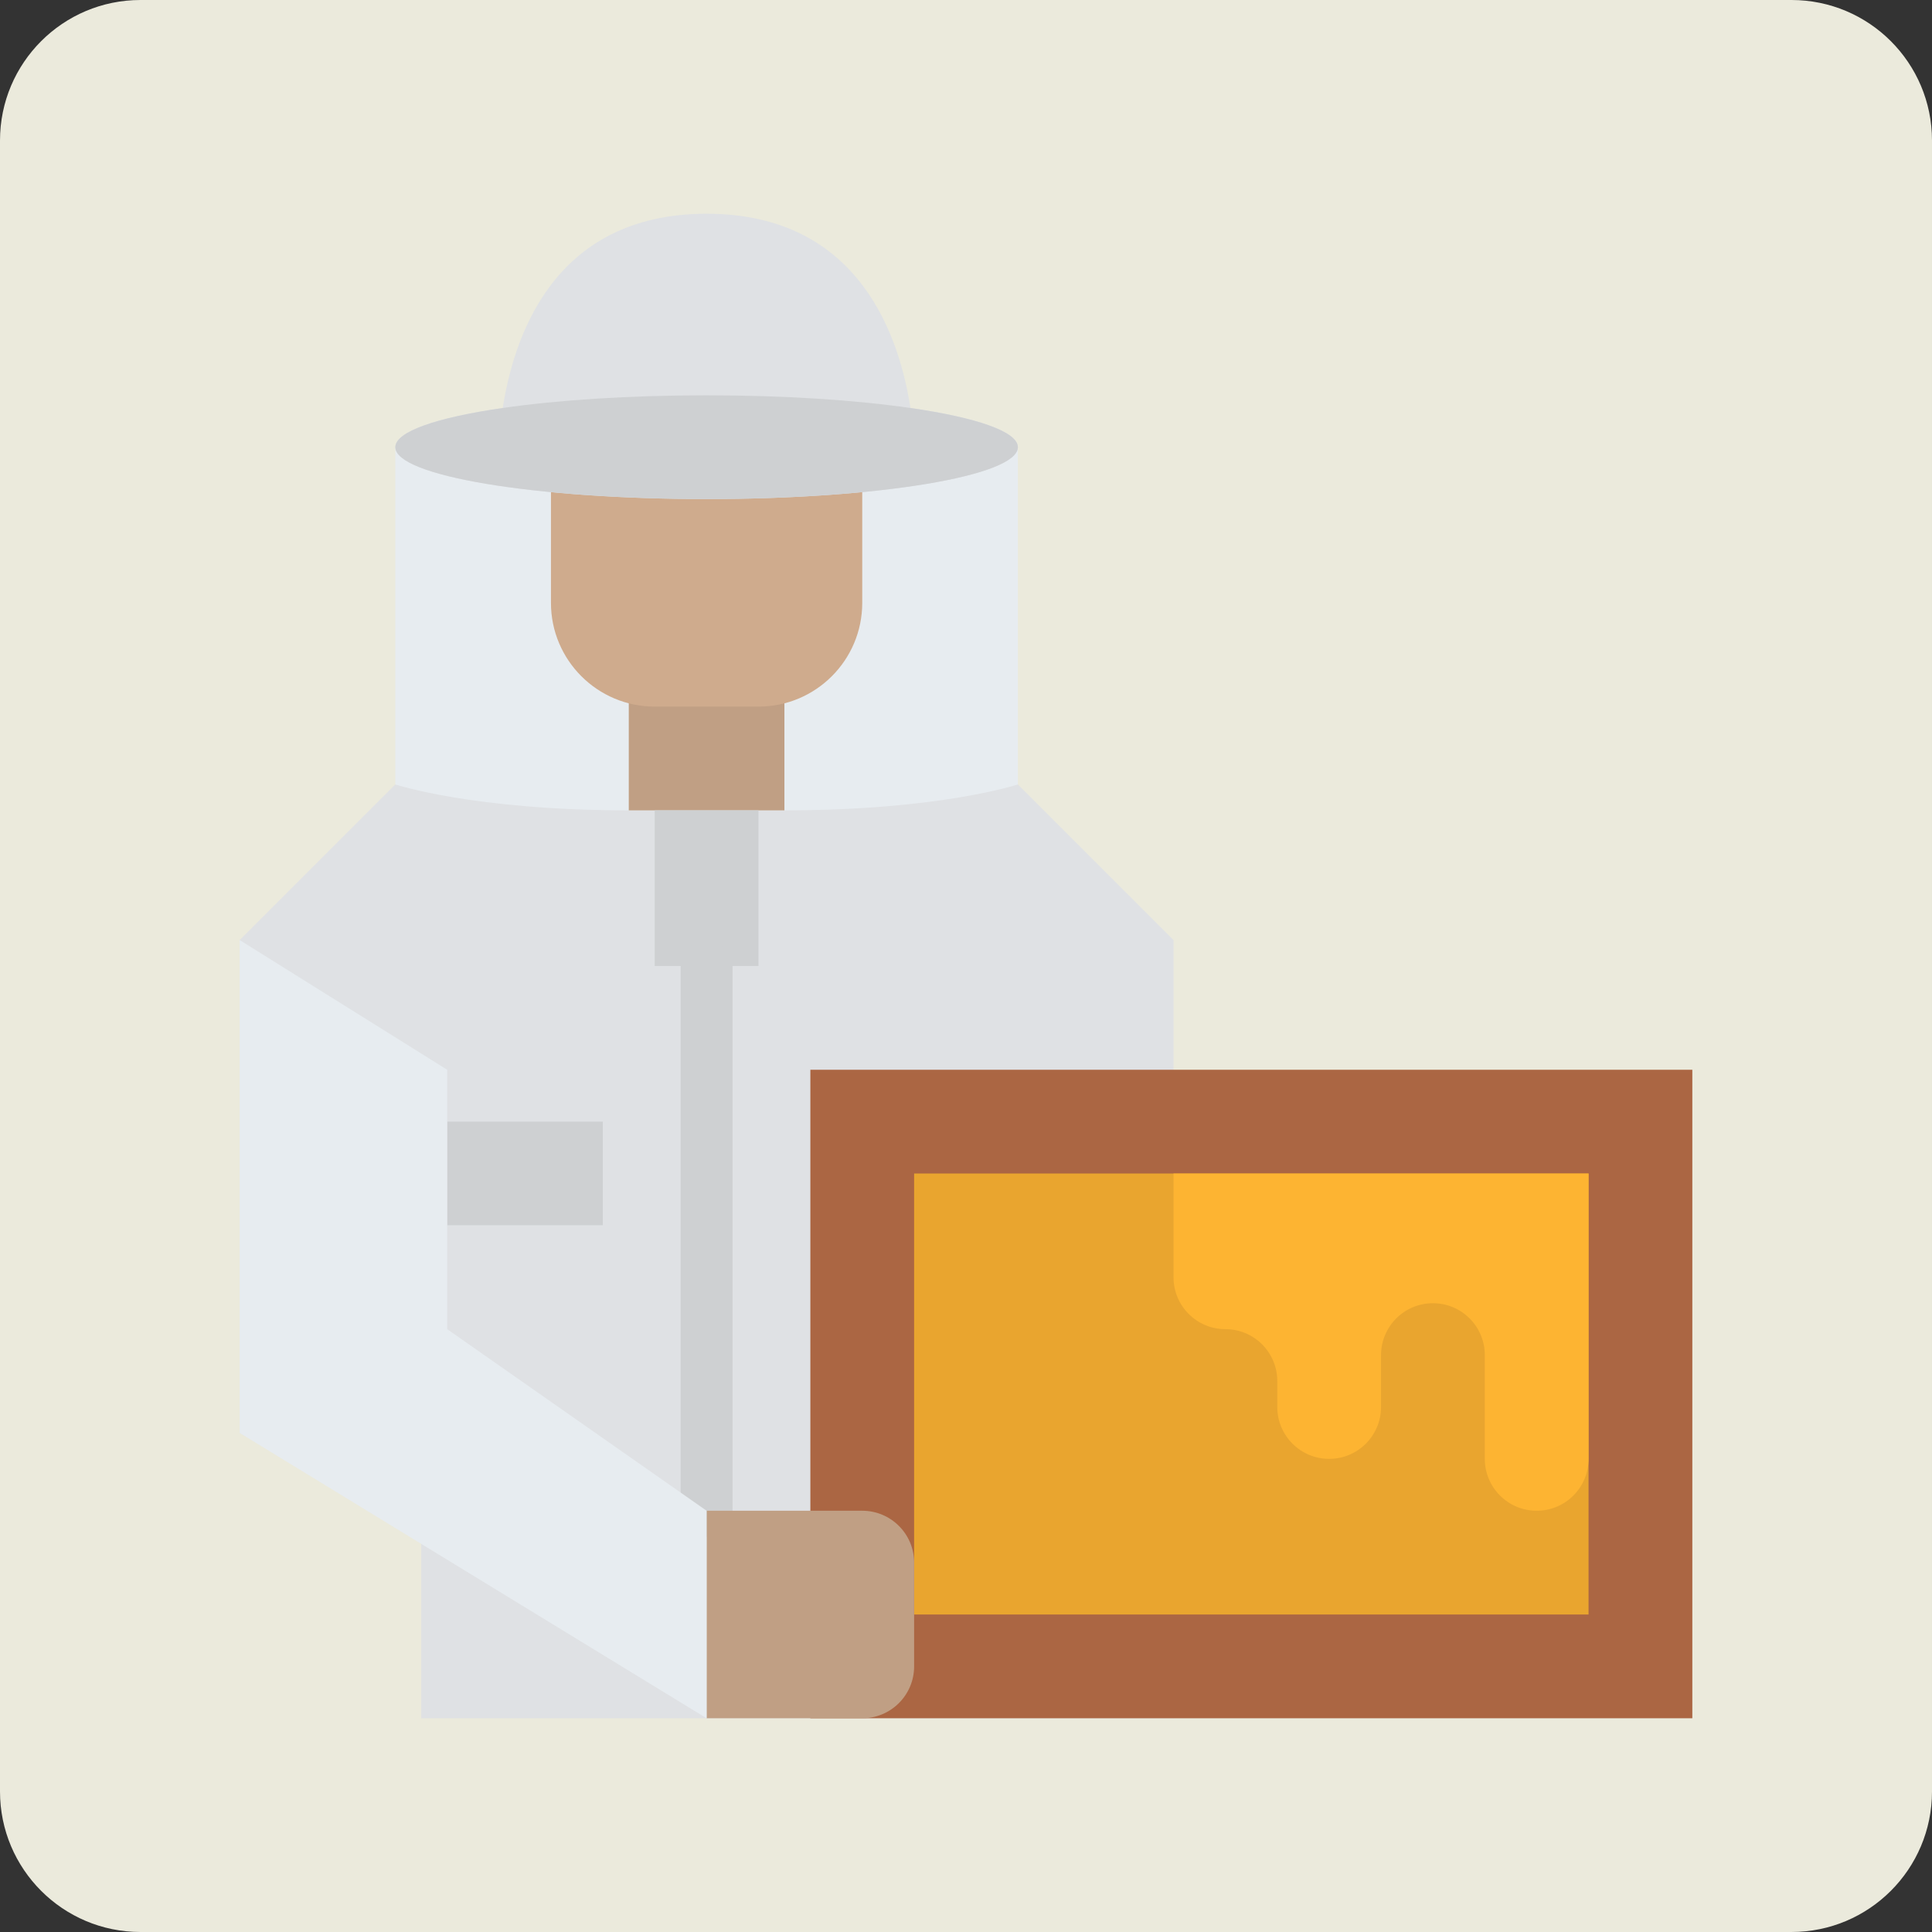 <svg xmlns="http://www.w3.org/2000/svg" width="550" height="550" fill="none"><rect width="100%" height="100%" fill="#333333" stroke="none"/><path fill="#EBEADC" d="M0 40C0 17.909 17.909 0 40 0h470c22.091 0 40 17.909 40 40v470c0 22.091-17.909 40-40 40H40c-22.091 0-40-17.909-40-40V40Z"></path><path fill="#DFE1E4" d="M334.077 267.615v221.539H119.923v-51.693l-51.692-29.538V267.615l44.308-44.307 88.615 7.384 88.615-7.384 44.308 44.307Z"></path><path fill="#E7ECF0" d="M289.769 127.308v96s-22.154 7.384-66.461 7.384H179c-44.308 0-66.461-7.384-66.461-7.384v-96h177.23Z"></path><path fill="#C09F84" d="M179 193.77h44.308v36.923H179V193.77Z"></path><path fill="#CFAB8D" d="M215.923 201.154h-29.538c-16.314 0-29.539-13.225-29.539-29.538v-66.462h88.616v66.462c0 16.313-13.225 29.538-29.539 29.538Z"></path><path fill="#CED0D2" d="M186.385 230.692h29.538V275h-29.538v-44.308Zm-59.077 88.616h44.307v29.538h-44.307v-29.538Z"></path><path fill="#DFE1E4" d="M171.615 348.847v60.554l-44.307-31.016v-29.538h44.307Z"></path><path fill="#CED0D2" d="M201.154 437.461a7.388 7.388 0 0 1-7.385-7.384V275a7.384 7.384 0 1 1 14.77 0v155.077a7.386 7.386 0 0 1-7.385 7.384Z"></path><path fill="#AB6643" d="M230.692 304.538h251.077v184.615H230.692V304.538Z"></path><path fill="#E9A52F" d="M260.231 334.077h192v125.539h-192V334.077Z"></path><path fill="#C09F84" d="M245.462 489.154h-44.308v-59.077h44.308c8.157 0 14.769 6.612 14.769 14.769v29.539c0 8.157-6.612 14.769-14.769 14.769Z"></path><path fill="#FDB432" d="M334.077 334.077v29.539c0 8.157 6.612 14.769 14.769 14.769s14.769 6.612 14.769 14.769v7.385c0 8.157 6.612 14.769 14.77 14.769 8.157 0 14.769-6.612 14.769-14.769v-14.77c0-8.157 6.612-14.769 14.769-14.769s14.769 6.612 14.769 14.769v29.539c0 8.157 6.612 14.769 14.77 14.769 8.157 0 14.769-6.612 14.769-14.769v-81.231H334.077Z"></path><path fill="#E7ECF0" d="M127.308 304.538v73.846l73.846 51.693v59.077L68.231 407.923V267.615l59.077 36.923Z"></path><path fill="#DFE1E4" d="M259.188 116.148c-2.954-18.932-13.726-55.301-58.034-55.301s-55.08 36.369-58.034 55.301c-18.738 2.705-30.581 6.702-30.581 11.16 0 8.16 39.673 14.769 88.615 14.769 48.941 0 88.615-6.609 88.615-14.769 0-4.458-11.843-8.455-30.581-11.16Z"></path><path fill="#CED0D2" d="M289.769 127.307c0 8.16-39.674 14.77-88.615 14.77-48.942 0-88.615-6.61-88.615-14.77 0-4.458 11.843-8.455 30.581-11.16 15.545-2.252 35.834-3.609 58.034-3.609 22.2 0 42.489 1.357 58.034 3.609 18.738 2.705 30.581 6.702 30.581 11.16Z"></path></svg>